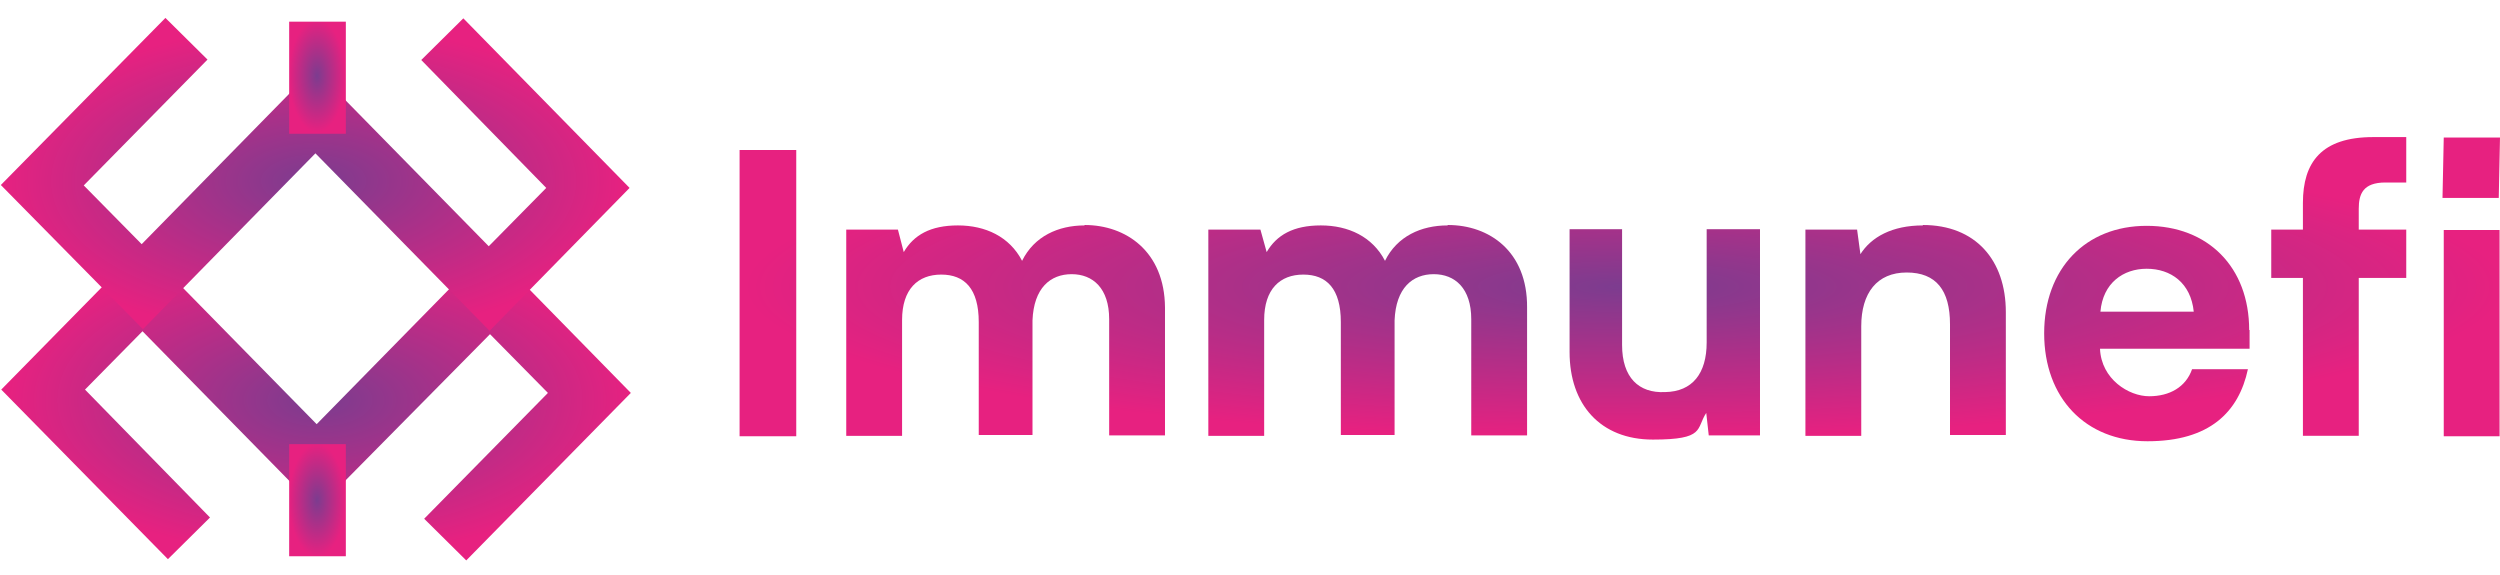 <?xml version="1.0" encoding="UTF-8"?>
<svg xmlns="http://www.w3.org/2000/svg" version="1.1" xmlns:xlink="http://www.w3.org/1999/xlink" viewBox="0 0 600 138">
  <defs>
    <style>
      .cls-1 {
        fill: url(#radial-gradient-10);
      }

      .cls-2 {
        fill: url(#radial-gradient-4);
      }

      .cls-2, .cls-3, .cls-4, .cls-5 {
        fill-rule: evenodd;
      }

      .cls-6 {
        fill: url(#radial-gradient-9);
      }

      .cls-3 {
        fill: url(#radial-gradient-2);
      }

      .cls-7 {
        fill: url(#radial-gradient-5);
      }

      .cls-8 {
        fill: url(#radial-gradient-11);
      }

      .cls-4 {
        fill: url(#radial-gradient-3);
      }

      .cls-9 {
        fill: url(#radial-gradient-8);
      }

      .cls-10 {
        fill: url(#radial-gradient-12);
      }

      .cls-11 {
        fill: url(#radial-gradient-6);
      }

      .cls-5 {
        fill: url(#radial-gradient);
      }

      .cls-12 {
        fill: url(#radial-gradient-7);
      }
    </style>
    <radialGradient id="radial-gradient" cx="-68.5" cy="-84" fx="-68.5" fy="-84" r="2.6" gradientTransform="translate(-2367.6 1089.3) rotate(90) scale(14.5 29.1)" gradientUnits="userSpaceOnUse">
      <stop offset="0" stop-color="#7c3c8f"/>
      <stop offset="1" stop-color="#e72180"/>
    </radialGradient>
    <radialGradient id="radial-gradient-2" cx="-117.1" cy="-66" fx="-117.1" fy="-66" r="2.6" gradientTransform="translate(1995.9 -1654.5) rotate(-90) scale(14.5 29.1)" gradientUnits="userSpaceOnUse">
      <stop offset="0" stop-color="#7c3c8f"/>
      <stop offset="1" stop-color="#e72180"/>
    </radialGradient>
    <radialGradient id="radial-gradient-3" cx="5.5" cy="-.9" fx="5.5" fy="-.9" r="2.6" gradientTransform="translate(61.8 124.7) scale(2.6 5.2)" gradientUnits="userSpaceOnUse">
      <stop offset="0" stop-color="#7c3c8f"/>
      <stop offset="1" stop-color="#e72180"/>
    </radialGradient>
    <radialGradient id="radial-gradient-4" cx="5.5" cy="-13" fx="5.5" fy="-13" r="2.6" gradientTransform="translate(61.8 85.8) scale(2.6 5.2)" gradientUnits="userSpaceOnUse">
      <stop offset="0" stop-color="#7c3c8f"/>
      <stop offset="1" stop-color="#e72180"/>
    </radialGradient>
    <radialGradient id="radial-gradient-5" cx="-68.9" cy="-80.6" fx="-68.9" fy="-80.6" r="2.6" gradientTransform="translate(-6162.9 1033.4) rotate(90) scale(14 81.3)" gradientUnits="userSpaceOnUse">
      <stop offset="0" stop-color="#7c3c8f"/>
      <stop offset="1" stop-color="#e72180"/>
    </radialGradient>
    <radialGradient id="radial-gradient-6" cx="-68.9" cy="-80.6" fx="-68.9" fy="-80.6" r="2.6" gradientTransform="translate(-6162.9 1033.4) rotate(90) scale(14 81.3)" gradientUnits="userSpaceOnUse">
      <stop offset="0" stop-color="#7c3c8f"/>
      <stop offset="1" stop-color="#e72180"/>
    </radialGradient>
    <radialGradient id="radial-gradient-7" cx="-68.9" cy="-80.6" fx="-68.9" fy="-80.6" r="2.6" gradientTransform="translate(-6162.9 1033.4) rotate(90) scale(14 81.3)" gradientUnits="userSpaceOnUse">
      <stop offset="0" stop-color="#7c3c8f"/>
      <stop offset="1" stop-color="#e72180"/>
    </radialGradient>
    <radialGradient id="radial-gradient-8" cx="-68.9" cy="-80.6" fx="-68.9" fy="-80.6" r="2.6" gradientTransform="translate(-6162.9 1033.4) rotate(90) scale(14 81.3)" gradientUnits="userSpaceOnUse">
      <stop offset="0" stop-color="#7c3c8f"/>
      <stop offset="1" stop-color="#e72180"/>
    </radialGradient>
    <radialGradient id="radial-gradient-9" cx="-68.9" cy="-80.6" fx="-68.9" fy="-80.6" r="2.6" gradientTransform="translate(-6162.9 1033.4) rotate(90) scale(14 81.3)" gradientUnits="userSpaceOnUse">
      <stop offset="0" stop-color="#7c3c8f"/>
      <stop offset="1" stop-color="#e72180"/>
    </radialGradient>
    <radialGradient id="radial-gradient-10" cx="-68.9" cy="-80.6" fx="-68.9" fy="-80.6" r="2.6" gradientTransform="translate(-6162.9 1033.4) rotate(90) scale(14 81.3)" gradientUnits="userSpaceOnUse">
      <stop offset="0" stop-color="#7c3c8f"/>
      <stop offset="1" stop-color="#e72180"/>
    </radialGradient>
    <radialGradient id="radial-gradient-11" cx="-68.9" cy="-80.6" fx="-68.9" fy="-80.6" r="2.6" gradientTransform="translate(-6162.9 1033.4) rotate(90) scale(14 81.3)" gradientUnits="userSpaceOnUse">
      <stop offset="0" stop-color="#7c3c8f"/>
      <stop offset="1" stop-color="#e72180"/>
    </radialGradient>
    <radialGradient id="radial-gradient-12" cx="-68.9" cy="-80.6" fx="-68.9" fy="-80.6" r="2.6" gradientTransform="translate(-6162.9 1033.4) rotate(90) scale(14 81.3)" gradientUnits="userSpaceOnUse">
      <stop offset="0" stop-color="#7c3c8f"/>
      <stop offset="1" stop-color="#e72180"/>
    </radialGradient>
  </defs>
  <!-- Generator: Adobe Illustrator 28.6.0, SVG Export Plug-In . SVG Version: 1.2.0 Build 709)  -->
  <g>
    <g id="katman_1">
      <g>
        <path class="cls-5" d="M34.1,59.1l41.9,42.7,41.4-42.2,34,34.7-39.5,40.2-10.1-10,29.7-30.2-13.9-14.1-41.5,42-41.9-42.7-13.8,14,30,30.7-10.1,10L.3,93.5l33.8-34.4Z"/>
        <path class="cls-3" d="M117.6,79.5l-41.9-42.7-41.4,42.2L.2,44.4,39.7,4.3l10.1,10-29.7,30.2,13.9,14.1,41.4-42.2,41.9,42.7,13.8-14-30-30.7,10.1-10,39.9,40.7-33.7,34.4Z"/>
        <path class="cls-4" d="M69.4,133.5v-26.9h13.6v26.9h-13.6Z"/>
        <path class="cls-2" d="M69.4,32.1V5.2h13.6v26.9h-13.6Z"/>
      </g>
      <g>
        <path class="cls-7" d="M191.1,36h-13.6v68.7h13.6V36Z"/>
        <path class="cls-11" d="M260.3,54.1c-6.3,0-12.1,2.6-15,8.5-3-5.8-8.8-8.5-15.4-8.5s-10.6,2.3-13,6.4l-1.4-5.4h-12.4v49.5h13.4v-27.8c0-7.4,3.8-10.9,9.4-10.9s9,3.4,9,11.4v27.1h12.9v-27.5c.3-7.8,4.3-11.1,9.4-11.1s9,3.4,9,10.8v27.9h13.4v-30.7c-.1-13.5-9.4-19.8-19.3-19.8Z"/>
        <path class="cls-12" d="M347.4,54.1c-6.3,0-12.1,2.6-15,8.5-3-5.8-8.8-8.5-15.4-8.5s-10.6,2.3-13,6.4l-1.5-5.4h-12.5v49.5h13.4v-27.8c0-7.4,3.8-10.9,9.4-10.9s9,3.4,9,11.4v27.1h12.9v-27.5c.3-7.8,4.3-11.1,9.4-11.1s9,3.4,9,10.8v27.9h13.4v-30.7c.1-13.5-9.1-19.8-19-19.8h0Z"/>
        <path class="cls-9" d="M409.6,55.1v27.1c0,7.4-3.4,11.8-10,11.9-6.3.3-10.3-3.5-10.3-11.3v-27.8h-12.6v29.5c0,12.6,7.4,21,20,21s10.3-2.6,12.8-6.4l.6,5.4h12.3v-49.5h-12.8Z"/>
        <path class="cls-6" d="M461.5,54.1c-7.4,0-12.4,2.8-15,6.9l-.8-5.9h-12.4v49.5h13.4v-26.3c0-8,3.8-12.9,10.9-12.9s10.4,4.3,10.4,12.4v26.6h13.4v-29.5c0-12.5-7.3-20.9-19.9-20.9h0Z"/>
        <path class="cls-1" d="M539.8,79.2c0-15.1-9.9-25-24.6-25s-24.6,10.3-24.6,25.8,9.9,25.9,24.8,25.9,21.9-7,24.1-17.3h-13.4c-1.5,4.3-5.4,6.5-10.3,6.5s-11.5-4.1-11.8-11.4h35.9v-4.5h-.1ZM515.2,64.5c5.8,0,10.6,3.4,11.3,10.3h-22.4c.6-6.9,5.5-10.3,11.1-10.3h0Z"/>
        <path class="cls-8" d="M545.1,55.1v11.6h7.6v37.9h13.4v-37.9h11.4v-11.6h-11.4v-5c0-3.5,1-6.3,6.4-6.3h5v-10.9h-7.9c-12.5,0-16.9,6.1-16.9,15.8v6.4h-7.6Z"/>
        <path class="cls-10" d="M586.2,47.5h13.5l.3-14.5h-13.5l-.3,14.5ZM586.5,104.7h13.4v-49.5h-13.4v49.5Z"/>
      </g>
    </g>
  </g>
</svg>